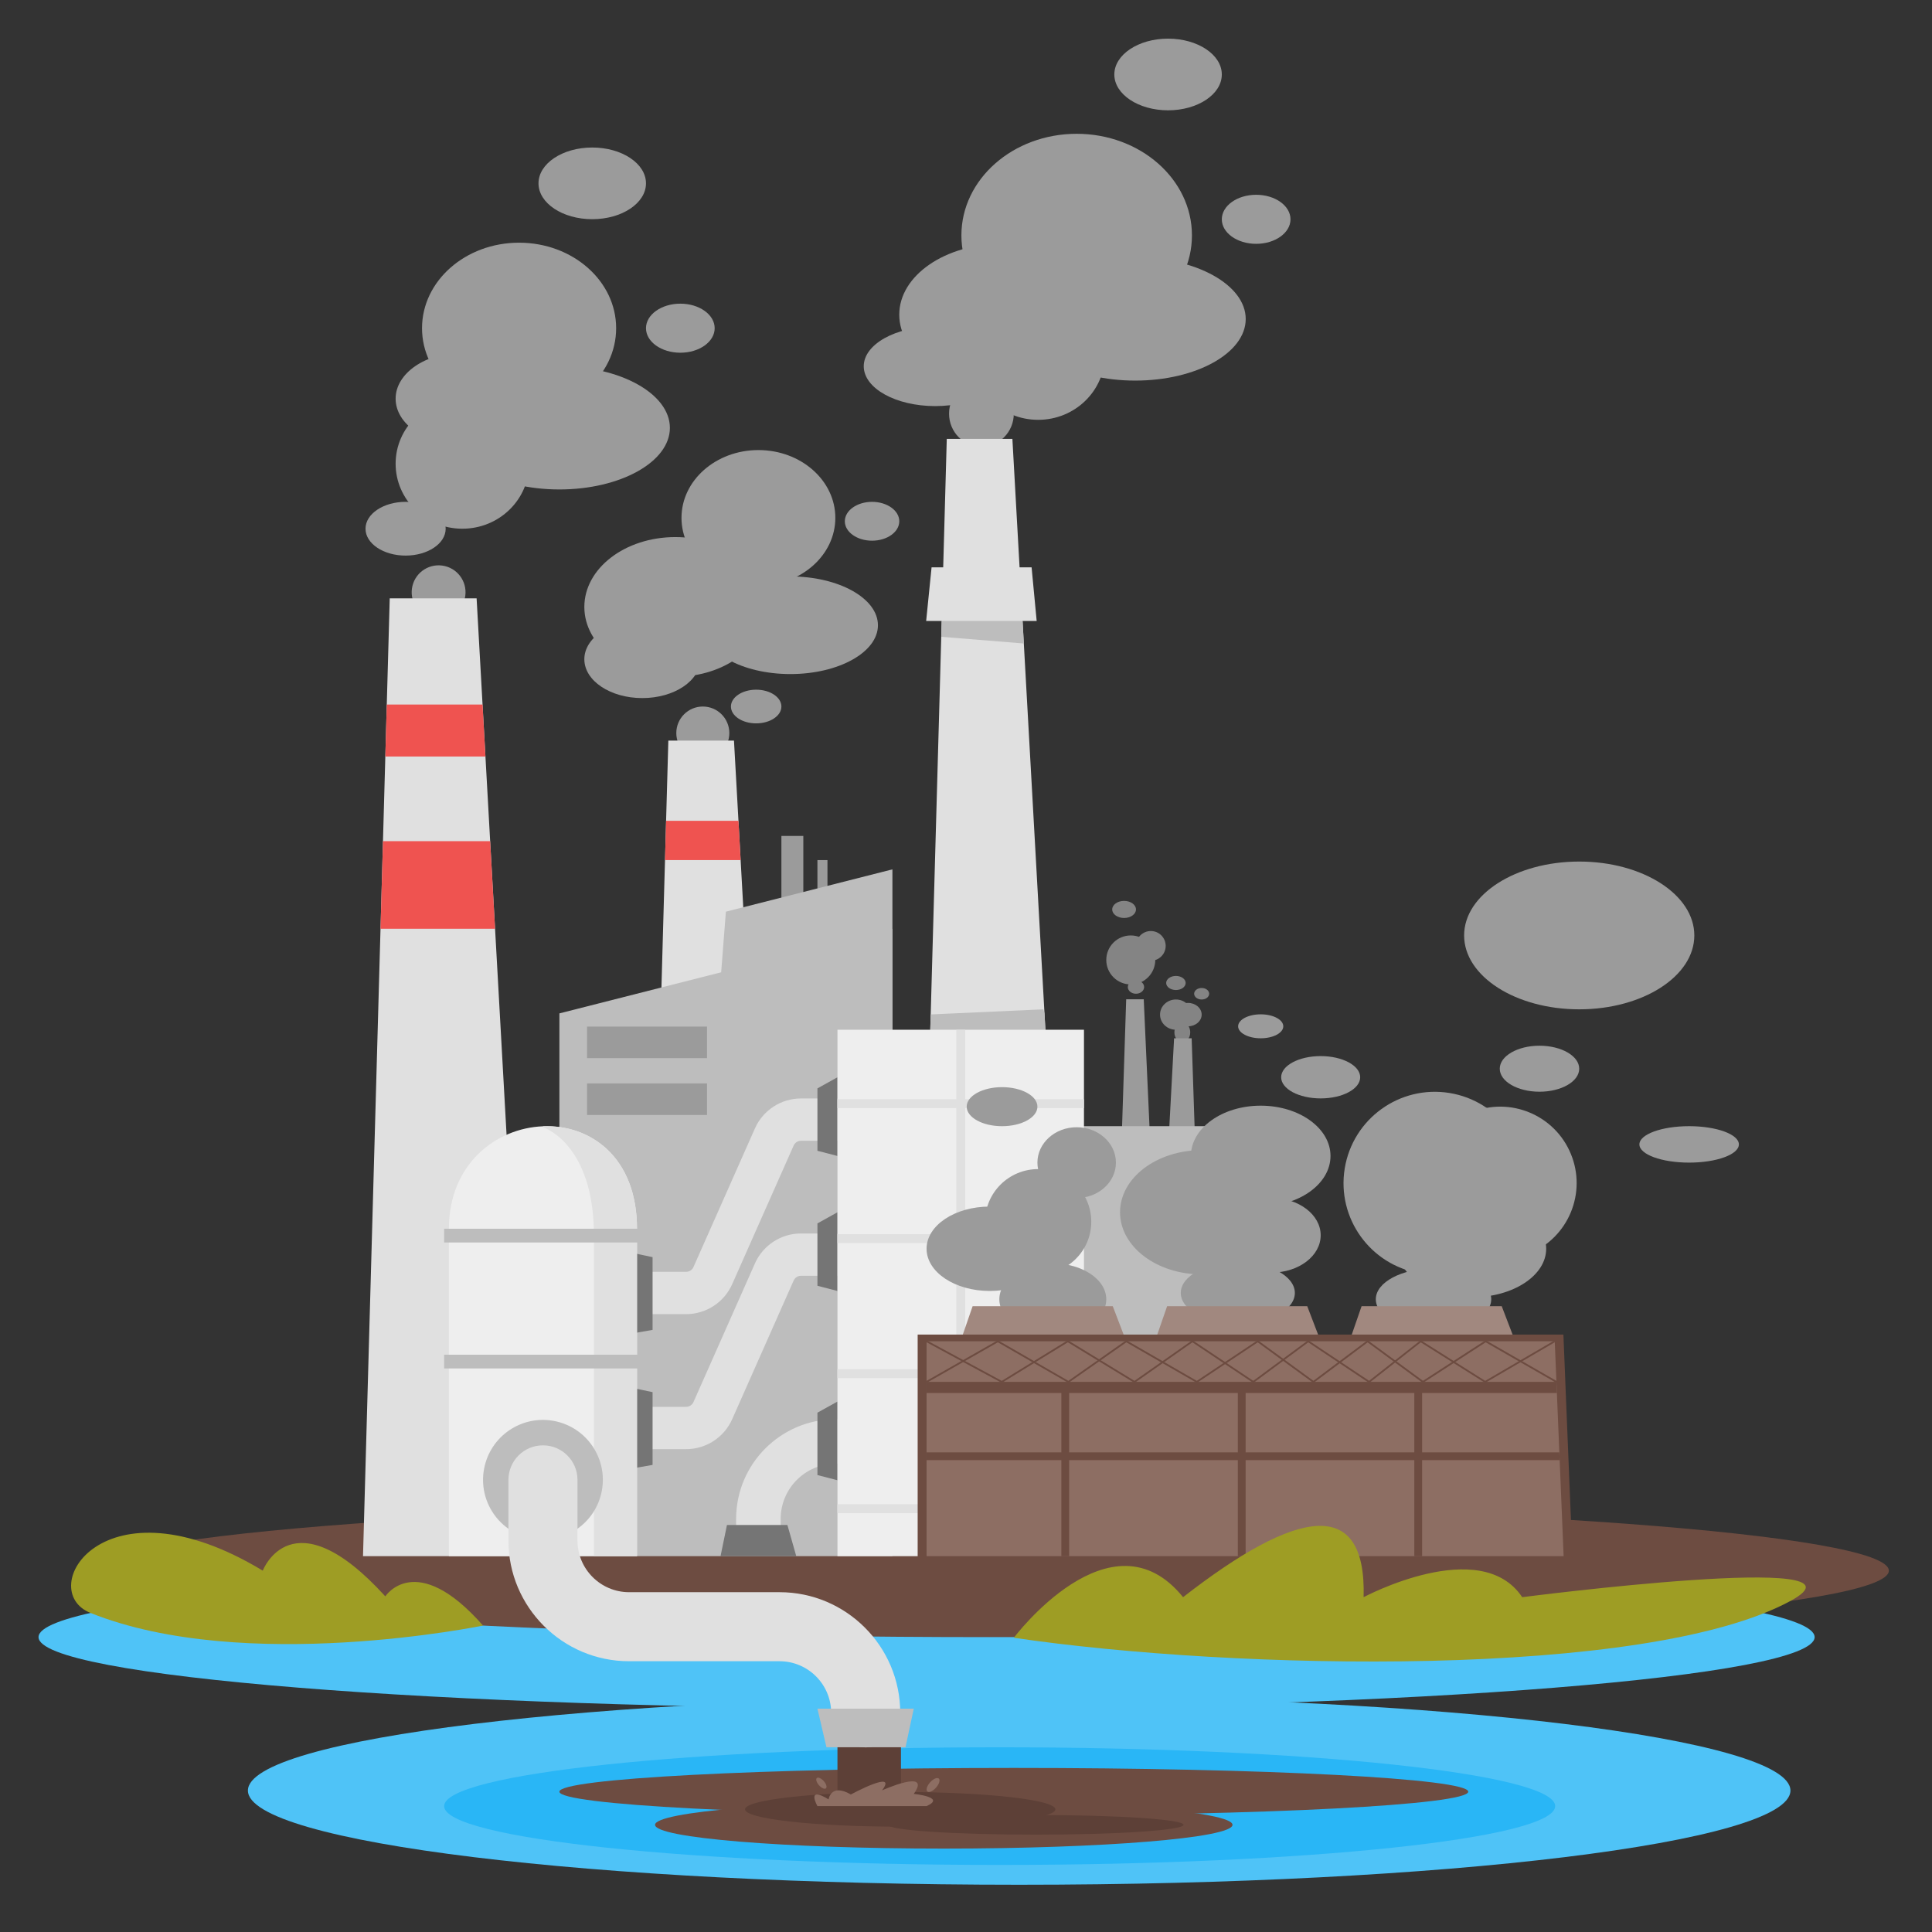 <svg width="150" height="150" viewBox="0 0 150 150" fill="none" xmlns="http://www.w3.org/2000/svg">
<rect x="0" y="0" width="150" height="150" fill="#333333" stroke="none"/>
<g clip-path="url(#clip0_2610_318)">
<path d="M90.689 8.565C92.993 8.565 94.861 7.319 94.861 5.783C94.861 4.246 92.993 3 90.689 3C88.384 3 86.516 4.246 86.516 5.783C86.516 7.319 88.384 8.565 90.689 8.565Z" fill="#9B9B9B"/>
<path d="M87.793 76.432C88.844 76.432 89.695 75.58 89.695 74.53C89.695 73.479 88.844 72.627 87.793 72.627C86.742 72.627 85.891 73.479 85.891 74.53C85.891 75.58 86.742 76.432 87.793 76.432Z" fill="#848484"/>
<path d="M90.503 73.438C90.503 74.075 89.987 74.59 89.35 74.59C88.713 74.59 88.197 74.075 88.197 73.438C88.197 72.8 88.713 72.285 89.35 72.285C89.987 72.285 90.503 72.8 90.503 73.438Z" fill="#848484"/>
<path d="M88.197 70.609C88.197 70.975 87.784 71.272 87.274 71.272C86.764 71.272 86.352 70.975 86.352 70.609C86.352 70.242 86.764 69.946 87.274 69.946C87.784 69.946 88.197 70.242 88.197 70.609Z" fill="#848484"/>
<path d="M88.83 76.635C88.83 76.922 88.547 77.154 88.197 77.154C87.847 77.154 87.564 76.922 87.564 76.635C87.564 76.347 87.847 76.115 88.197 76.115C88.547 76.115 88.83 76.347 88.83 76.635Z" fill="#848484"/>
<path d="M92.529 78.775C92.529 79.423 91.979 79.949 91.297 79.949C90.616 79.949 90.065 79.423 90.065 78.775C90.065 78.126 90.616 77.6 91.297 77.6C91.979 77.6 92.529 78.126 92.529 78.775Z" fill="#848484"/>
<path d="M93.297 78.774C93.297 79.275 92.822 79.682 92.239 79.682C91.655 79.682 91.18 79.275 91.18 78.774C91.18 78.273 91.655 77.866 92.239 77.866C92.822 77.866 93.297 78.273 93.297 78.774Z" fill="#848484"/>
<path d="M93.88 77.154C93.88 77.401 93.619 77.602 93.297 77.602C92.974 77.602 92.713 77.401 92.713 77.154C92.713 76.907 92.974 76.707 93.297 76.707C93.619 76.707 93.88 76.907 93.88 77.154Z" fill="#848484"/>
<path d="M92.055 76.318C92.055 76.62 91.716 76.865 91.298 76.865C90.88 76.865 90.541 76.62 90.541 76.318C90.541 76.016 90.88 75.771 91.298 75.771C91.716 75.771 92.055 76.016 92.055 76.318Z" fill="#848484"/>
<path d="M91.795 80.927C92.134 80.927 92.41 80.579 92.41 80.15C92.41 79.721 92.134 79.373 91.795 79.373C91.455 79.373 91.18 79.721 91.18 80.15C91.18 80.579 91.455 80.927 91.795 80.927Z" fill="#848484"/>
<path d="M71.939 132.659C110.018 132.659 140.887 130.172 140.887 127.105C140.887 124.037 110.018 121.551 71.939 121.551C33.86 121.551 2.991 124.037 2.991 127.105C2.991 130.172 33.86 132.659 71.939 132.659Z" fill="#4FC3F7"/>
<path d="M79.128 146.332C112.199 146.332 139.009 143.057 139.009 139.018C139.009 134.978 112.199 131.703 79.128 131.703C46.057 131.703 19.248 134.978 19.248 139.018C19.248 143.057 46.057 146.332 79.128 146.332Z" fill="#4FC3F7"/>
<path d="M77.613 144.793C101.433 144.793 120.743 142.748 120.743 140.226C120.743 137.703 101.433 135.659 77.613 135.659C53.793 135.659 34.483 137.703 34.483 140.226C34.483 142.748 53.793 144.793 77.613 144.793Z" fill="#29B6F6"/>
<path d="M89.349 89.749H87.043L87.437 77.585H88.8L89.349 89.749Z" fill="#9B9B9B"/>
<path d="M92.924 92.775H90.502L91.156 80.612H92.52L92.924 92.775Z" fill="#9B9B9B"/>
<path d="M62.37 64.902H60.668V72.285H62.37V64.902Z" fill="#9B9B9B"/>
<path d="M64.244 66.777H63.465V72.108H64.244V66.777Z" fill="#9B9B9B"/>
<path d="M76.197 34.683C77.585 34.683 78.711 33.534 78.711 32.116C78.711 30.698 77.585 29.549 76.197 29.549C74.809 29.549 73.684 30.698 73.684 32.116C73.684 33.534 74.809 34.683 76.197 34.683Z" fill="#9B9B9B"/>
<path d="M81.74 90.266H71.939L72.199 80.929L72.26 78.76L72.967 53.459L73.109 48.322L73.249 43.355L73.334 40.307L73.507 34.078H78.602L78.95 40.307L79.121 43.355L79.398 48.322L79.685 53.459L81.094 78.67L81.219 80.929L81.74 90.266Z" fill="#E0E0E0"/>
<path d="M81.219 80.929H72.199L72.26 78.76L81.005 78.364L81.094 78.669L81.219 80.929Z" fill="#BDBDBD"/>
<path d="M54.567 58.973C55.704 58.973 56.625 58.051 56.625 56.914C56.625 55.777 55.704 54.855 54.567 54.855C53.43 54.855 52.508 55.777 52.508 56.914C52.508 58.051 53.43 58.973 54.567 58.973Z" fill="#9B9B9B"/>
<path d="M81.431 87.436H95.74V110.17H77.54L81.431 87.436Z" fill="#BDBDBD"/>
<path d="M76.84 127.106C115.396 127.106 146.651 124.796 146.651 121.947C146.651 119.097 115.396 116.787 76.84 116.787C38.284 116.787 7.028 119.097 7.028 121.947C7.028 124.796 38.284 127.106 76.84 127.106Z" fill="#6D4C41"/>
<path d="M36.088 46.462C36.353 45.339 35.657 44.213 34.533 43.948C33.41 43.683 32.284 44.378 32.019 45.502C31.754 46.625 32.45 47.751 33.573 48.016C34.697 48.281 35.822 47.586 36.088 46.462Z" fill="#9B9B9B"/>
<path d="M31.49 43.136C33.209 43.136 34.602 42.202 34.602 41.049C34.602 39.897 33.209 38.963 31.49 38.963C29.771 38.963 28.378 39.897 28.378 41.049C28.378 42.202 29.771 43.136 31.49 43.136Z" fill="#9B9B9B"/>
<path d="M35.896 41.049C38.757 41.049 41.076 38.789 41.076 36.002C41.076 33.214 38.757 30.954 35.896 30.954C33.035 30.954 30.716 33.214 30.716 36.002C30.716 38.789 33.035 41.049 35.896 41.049Z" fill="#9B9B9B"/>
<path d="M35.896 34.523C38.757 34.523 41.076 32.925 41.076 30.954C41.076 28.983 38.757 27.385 35.896 27.385C33.035 27.385 30.716 28.983 30.716 30.954C30.716 32.925 33.035 34.523 35.896 34.523Z" fill="#9B9B9B"/>
<path d="M40.301 32.12C44.463 32.12 47.837 29.147 47.837 25.481C47.837 21.814 44.463 18.842 40.301 18.842C36.139 18.842 32.766 21.814 32.766 25.481C32.766 29.147 36.139 32.12 40.301 32.12Z" fill="#9B9B9B"/>
<path d="M43.43 38.001C48.169 38.001 52.01 35.86 52.01 33.219C52.01 30.578 48.169 28.436 43.43 28.436C38.692 28.436 34.851 30.578 34.851 33.219C34.851 35.86 38.692 38.001 43.43 38.001Z" fill="#9B9B9B"/>
<path d="M52.821 27.385C54.294 27.385 55.487 26.533 55.487 25.481C55.487 24.43 54.294 23.577 52.821 23.577C51.348 23.577 50.154 24.43 50.154 25.481C50.154 26.533 51.348 27.385 52.821 27.385Z" fill="#9B9B9B"/>
<path d="M45.981 17.018C48.286 17.018 50.154 15.772 50.154 14.235C50.154 12.698 48.286 11.453 45.981 11.453C43.677 11.453 41.809 12.698 41.809 14.235C41.809 15.772 43.677 17.018 45.981 17.018Z" fill="#9B9B9B"/>
<path d="M80.602 32.595C83.463 32.595 85.782 30.335 85.782 27.547C85.782 24.759 83.463 22.5 80.602 22.5C77.741 22.5 75.422 24.759 75.422 27.547C75.422 30.335 77.741 32.595 80.602 32.595Z" fill="#9B9B9B"/>
<path d="M77.799 29.932C82.207 29.932 85.781 27.469 85.781 24.431C85.781 21.393 82.207 18.931 77.799 18.931C73.392 18.931 69.818 21.393 69.818 24.431C69.818 27.469 73.392 29.932 77.799 29.932Z" fill="#9B9B9B"/>
<path d="M83.592 26.158C88.535 26.158 92.542 22.628 92.542 18.273C92.542 13.918 88.535 10.388 83.592 10.388C78.65 10.388 74.643 13.918 74.643 18.273C74.643 22.628 78.65 26.158 83.592 26.158Z" fill="#9B9B9B"/>
<path d="M88.137 29.549C92.876 29.549 96.717 27.408 96.717 24.767C96.717 22.125 92.876 19.984 88.137 19.984C83.399 19.984 79.558 22.125 79.558 24.767C79.558 27.408 83.399 29.549 88.137 29.549Z" fill="#9B9B9B"/>
<path d="M72.608 31.529C75.671 31.529 78.155 30.145 78.155 28.437C78.155 26.73 75.671 25.345 72.608 25.345C69.545 25.345 67.061 26.73 67.061 28.437C67.061 30.145 69.545 31.529 72.608 31.529Z" fill="#9B9B9B"/>
<path d="M97.528 18.931C99.001 18.931 100.194 18.078 100.194 17.027C100.194 15.975 99.001 15.123 97.528 15.123C96.055 15.123 94.861 15.975 94.861 17.027C94.861 18.078 96.055 18.931 97.528 18.931Z" fill="#9B9B9B"/>
<path d="M41.155 120.822H28.184L29.543 72.108L29.734 65.306L29.916 58.735L30.029 54.7L30.259 46.456H37.004L37.465 54.7L37.69 58.735L38.056 65.306L38.437 72.108L41.155 120.822Z" fill="#E0E0E0"/>
<path d="M37.69 58.735H29.917L30.029 54.7H37.465L37.69 58.735Z" fill="#EF5350"/>
<path d="M38.437 72.108H29.543L29.735 65.306H38.056L38.437 72.108Z" fill="#EF5350"/>
<path d="M60.122 113.688H50.321L51.349 76.881L51.492 71.742L51.631 66.777L51.715 63.727L51.89 57.499H56.986L57.334 63.727L57.503 66.777L57.779 71.742L58.067 76.881L60.122 113.688Z" fill="#E0E0E0"/>
<path d="M57.503 66.777H51.631L51.716 63.727H57.334L57.503 66.777Z" fill="#EF5350"/>
<path d="M43.431 120.821V78.68L69.287 72.108V120.821H43.431Z" fill="#BDBDBD"/>
<path d="M52.82 116.21L56.358 70.782L69.287 67.497V116.21H52.82Z" fill="#BDBDBD"/>
<path d="M49.867 54.199C52.352 54.199 54.366 52.849 54.366 51.183C54.366 49.517 52.352 48.166 49.867 48.166C47.382 48.166 45.368 49.517 45.368 51.183C45.368 52.849 47.382 54.199 49.867 54.199Z" fill="#9B9B9B"/>
<path d="M52.432 52.546C56.334 52.546 59.496 50.118 59.496 47.123C59.496 44.127 56.334 41.699 52.432 41.699C48.531 41.699 45.368 44.127 45.368 47.123C45.368 50.118 48.531 52.546 52.432 52.546Z" fill="#9B9B9B"/>
<path d="M55.392 47.371C57.659 47.371 59.496 46.105 59.496 44.543C59.496 42.981 57.659 41.714 55.392 41.714C53.125 41.714 51.287 42.981 51.287 44.543C51.287 46.105 53.125 47.371 55.392 47.371Z" fill="#9B9B9B"/>
<path d="M58.883 45.469C62.181 45.469 64.855 43.113 64.855 40.206C64.855 37.299 62.181 34.943 58.883 34.943C55.585 34.943 52.911 37.299 52.911 40.206C52.911 43.113 55.585 45.469 58.883 45.469Z" fill="#9B9B9B"/>
<path d="M61.364 52.334C65.119 52.334 68.163 50.637 68.163 48.544C68.163 46.451 65.119 44.754 61.364 44.754C57.609 44.754 54.565 46.451 54.565 48.544C54.565 50.637 57.609 52.334 61.364 52.334Z" fill="#9B9B9B"/>
<path d="M67.706 41.979C68.873 41.979 69.82 41.304 69.82 40.471C69.82 39.638 68.873 38.963 67.706 38.963C66.538 38.963 65.592 39.638 65.592 40.471C65.592 41.304 66.538 41.979 67.706 41.979Z" fill="#9B9B9B"/>
<path d="M54.894 79.704H45.58V82.155H54.894V79.704Z" fill="#9B9B9B"/>
<path d="M54.894 84.117H45.58V86.568H54.894V84.117Z" fill="#9B9B9B"/>
<path d="M60.668 54.855C60.668 55.577 59.789 56.162 58.708 56.162C57.627 56.162 56.749 55.577 56.749 54.855C56.749 54.133 57.627 53.547 58.708 53.547C59.789 53.547 60.668 54.133 60.668 54.855Z" fill="#9B9B9B"/>
<path d="M60.611 119.612H57.152V117.925C57.152 113.658 60.624 110.185 64.892 110.185H70.945V113.643H64.892C62.531 113.643 60.612 115.564 60.612 117.923V119.61L60.611 119.612Z" fill="#E0E0E0"/>
<path d="M53.271 102.029H49.457V98.744H53.271C53.518 98.744 53.742 98.598 53.842 98.372L58.613 87.61C59.239 86.198 60.642 85.284 62.189 85.284H66.003V88.569H62.189C61.942 88.569 61.718 88.715 61.618 88.941L56.847 99.703C56.221 101.116 54.818 102.029 53.271 102.029Z" fill="#E0E0E0"/>
<path d="M71.939 114.595L69.95 114.138V109.71L71.939 109.148V114.595Z" fill="white"/>
<path d="M53.271 112.511H49.457V109.226H53.271C53.518 109.226 53.742 109.08 53.842 108.854L58.613 98.092C59.239 96.68 60.642 95.766 62.189 95.766H66.003V99.051H62.189C61.942 99.051 61.718 99.197 61.618 99.423L56.847 110.185C56.221 111.598 54.818 112.511 53.271 112.511Z" fill="#E0E0E0"/>
<path d="M50.666 103.253L48.331 103.657V97.114L50.666 97.604V103.253Z" fill="#757575"/>
<path d="M65.021 89.75L63.465 89.346V84.503L65.021 83.638V89.75Z" fill="#757575"/>
<path d="M50.666 113.735L48.331 114.139V107.596L50.666 108.086V113.735Z" fill="#757575"/>
<path d="M65.021 100.232L63.465 99.828V94.985L65.021 94.12V100.232Z" fill="#757575"/>
<path d="M65.021 114.927L63.465 114.523V109.68L65.021 108.816V114.927Z" fill="#757575"/>
<path d="M78.712 140.951C98.198 140.951 113.994 140.125 113.994 139.106C113.994 138.087 98.198 137.261 78.712 137.261C59.227 137.261 43.431 138.087 43.431 139.106C43.431 140.125 59.227 140.951 78.712 140.951Z" fill="#6D4C41"/>
<path d="M73.275 143.524C85.655 143.524 95.692 142.698 95.692 141.679C95.692 140.66 85.655 139.833 73.275 139.833C60.895 139.833 50.858 140.66 50.858 141.679C50.858 142.698 60.895 143.524 73.275 143.524Z" fill="#6D4C41"/>
<path d="M34.852 120.822V95.4C34.852 85.369 49.456 84.216 49.456 95.4V120.822H34.852Z" fill="#EEEEEE"/>
<path d="M69.95 134.53H65.02V140.224H69.95V134.53Z" fill="#5D4037"/>
<path d="M55.942 120.821L56.441 118.4H61.134L61.822 120.821H55.942Z" fill="#757575"/>
<path d="M84.159 79.949H65.02V120.821H84.159V79.949Z" fill="#EEEEEE"/>
<path d="M65.02 85.341V86.033H84.159V85.341H65.02Z" fill="#E0E0E0"/>
<path d="M65.02 95.823V96.515H84.275V95.823H65.02Z" fill="#E0E0E0"/>
<path d="M65.02 106.305V106.997H84.275V106.305H65.02Z" fill="#E0E0E0"/>
<path d="M74.938 79.949H74.245V120.821H74.938V79.949Z" fill="#E0E0E0"/>
<path d="M65.02 116.787V117.479H84.275V116.787H65.02Z" fill="#E0E0E0"/>
<path d="M118.403 92.996C119.03 89.13 116.405 85.487 112.539 84.859C108.673 84.232 105.03 86.857 104.403 90.723C103.775 94.589 106.401 98.232 110.267 98.859C114.133 99.487 117.775 96.862 118.403 92.996Z" fill="#9B9B9B"/>
<path d="M118.748 97.332C121.775 96.079 123.212 92.609 121.958 89.582C120.705 86.556 117.235 85.119 114.209 86.372C111.182 87.626 109.745 91.096 110.998 94.122C112.252 97.149 115.722 98.586 118.748 97.332Z" fill="#9B9B9B"/>
<path d="M111.299 103.263C113.773 103.263 115.779 102.193 115.779 100.874C115.779 99.555 113.773 98.486 111.299 98.486C108.824 98.486 106.818 99.555 106.818 100.874C106.818 102.193 108.824 103.263 111.299 103.263Z" fill="#9B9B9B"/>
<path d="M114.289 100.72C117.468 100.72 120.045 99.034 120.045 96.954C120.045 94.874 117.468 93.188 114.289 93.188C111.11 93.188 108.532 94.874 108.532 96.954C108.532 99.034 111.11 100.72 114.289 100.72Z" fill="#9B9B9B"/>
<path d="M119.526 84.761C121.229 84.761 122.61 83.962 122.61 82.975C122.61 81.989 121.229 81.189 119.526 81.189C117.822 81.189 116.441 81.989 116.441 82.975C116.441 83.962 117.822 84.761 119.526 84.761Z" fill="#9B9B9B"/>
<path d="M122.611 78.364C127.546 78.364 131.547 75.796 131.547 72.627C131.547 69.459 127.546 66.891 122.611 66.891C117.675 66.891 113.674 69.459 113.674 72.627C113.674 75.796 117.675 78.364 122.611 78.364Z" fill="#9B9B9B"/>
<path d="M131.144 90.265C133.277 90.265 135.006 89.632 135.006 88.851C135.006 88.07 133.277 87.436 131.144 87.436C129.011 87.436 127.282 88.07 127.282 88.851C127.282 89.632 129.011 90.265 131.144 90.265Z" fill="#9B9B9B"/>
<path d="M96.104 102.772C98.55 102.772 100.532 101.703 100.532 100.384C100.532 99.065 98.55 97.996 96.104 97.996C93.658 97.996 91.675 99.065 91.675 100.384C91.675 101.703 93.658 102.772 96.104 102.772Z" fill="#9B9B9B"/>
<path d="M93.297 98.943C96.796 98.943 99.633 96.783 99.633 94.12C99.633 91.456 96.796 89.297 93.297 89.297C89.797 89.297 86.96 91.456 86.96 94.12C86.96 96.783 89.797 98.943 93.297 98.943Z" fill="#9B9B9B"/>
<path d="M98.739 98.802C100.837 98.802 102.538 97.506 102.538 95.907C102.538 94.309 100.837 93.013 98.739 93.013C96.64 93.013 94.939 94.309 94.939 95.907C94.939 97.506 96.64 98.802 98.739 98.802Z" fill="#9B9B9B"/>
<path d="M97.88 93.656C100.874 93.656 103.3 91.907 103.3 89.75C103.3 87.593 100.874 85.844 97.88 85.844C94.887 85.844 92.461 87.593 92.461 89.75C92.461 91.907 94.887 93.656 97.88 93.656Z" fill="#9B9B9B"/>
<path d="M102.537 85.28C104.231 85.28 105.605 84.545 105.605 83.638C105.605 82.731 104.231 81.995 102.537 81.995C100.842 81.995 99.469 82.731 99.469 83.638C99.469 84.545 100.842 85.28 102.537 85.28Z" fill="#9B9B9B"/>
<path d="M97.881 80.612C98.849 80.612 99.634 80.196 99.634 79.682C99.634 79.169 98.849 78.752 97.881 78.752C96.913 78.752 96.128 79.169 96.128 79.682C96.128 80.196 96.913 80.612 97.881 80.612Z" fill="#9B9B9B"/>
<path d="M81.74 103.657C84.032 103.657 85.89 102.411 85.89 100.874C85.89 99.338 84.032 98.092 81.74 98.092C79.447 98.092 77.589 99.338 77.589 100.874C77.589 102.411 79.447 103.657 81.74 103.657Z" fill="#9B9B9B"/>
<path d="M76.84 100.23C79.546 100.23 81.74 98.763 81.74 96.954C81.74 95.144 79.546 93.678 76.84 93.678C74.133 93.678 71.939 95.144 71.939 96.954C71.939 98.763 74.133 100.23 76.84 100.23Z" fill="#9B9B9B"/>
<path d="M80.603 98.944C82.88 98.944 84.726 97.114 84.726 94.856C84.726 92.598 82.88 90.768 80.603 90.768C78.326 90.768 76.48 92.598 76.48 94.856C76.48 97.114 78.326 98.944 80.603 98.944Z" fill="#9B9B9B"/>
<path d="M83.593 93.013C85.276 93.013 86.64 91.782 86.64 90.265C86.64 88.748 85.276 87.518 83.593 87.518C81.909 87.518 80.545 88.748 80.545 90.265C80.545 91.782 81.909 93.013 83.593 93.013Z" fill="#9B9B9B"/>
<path d="M77.799 87.437C79.316 87.437 80.545 86.758 80.545 85.921C80.545 85.084 79.316 84.406 77.799 84.406C76.283 84.406 75.054 85.084 75.054 85.921C75.054 86.758 76.283 87.437 77.799 87.437Z" fill="#9B9B9B"/>
<path d="M86.393 101.41H75.515L74.572 104.136H87.437L86.393 101.41Z" fill="#A1887F"/>
<path d="M101.493 101.41H90.616L89.671 104.136H102.536L101.493 101.41Z" fill="#A1887F"/>
<path d="M116.592 101.41H105.714L104.771 104.136H117.636L116.592 101.41Z" fill="#A1887F"/>
<path d="M122.093 121.056H71.247V103.615H121.382L121.517 106.909L121.552 107.81L122.093 121.056Z" fill="#6D4C41"/>
<path d="M121.4 120.821H71.939V104.135H120.71L120.841 107.288L120.876 108.15L121.4 120.821Z" fill="#8D6E63"/>
<path d="M120.876 108.15H71.939V107.288H120.841L120.876 108.15Z" fill="#6D4C41"/>
<path d="M101.974 107.375L97.649 104.22L92.925 107.369L87.45 104.218L82.953 107.369L77.473 104.217L71.972 107.349L71.904 107.229L77.473 104.058L82.946 107.207L87.443 104.054L92.92 107.207L97.652 104.053L101.972 107.203L106.182 104.051L110.478 107.205L115.345 104.054L120.875 107.229L120.806 107.349L115.349 104.217L110.475 107.373L106.182 104.222L101.974 107.375Z" fill="#6D4C41"/>
<path d="M106.301 107.373L101.572 104.22L97.307 107.373L92.578 104.218L88.083 107.371L82.908 104.217L77.78 107.367L71.907 104.196L71.972 104.075L77.776 107.209L82.908 104.055L88.079 107.207L92.576 104.053L97.303 107.205L101.568 104.053L106.296 107.204L110.301 104.053L115.308 107.207L120.676 104.077L120.744 104.195L115.306 107.367L110.308 104.22L106.301 107.373Z" fill="#6D4C41"/>
<path d="M83.009 107.719H82.403V120.822H83.009V107.719Z" fill="#6D4C41"/>
<path d="M96.71 107.719H96.105V120.822H96.71V107.719Z" fill="#6D4C41"/>
<path d="M71.939 113.364H121.091L121.067 112.758H71.939V113.364Z" fill="#6D4C41"/>
<path d="M110.412 107.719H109.806V120.822H110.412V107.719Z" fill="#6D4C41"/>
<path d="M78.713 127.156C78.713 127.156 86.27 117.094 91.854 124.005C100.649 117.155 106.091 116.109 105.871 124.005C105.871 124.005 114.946 119.151 118.184 124.005C118.184 124.005 146.23 120.379 139.013 124.296C127.842 130.358 95.843 129.684 78.715 127.156H78.713Z" fill="#9E9D24"/>
<path d="M7.026 125.228C2.673 123.484 7.949 114.422 20.401 121.945C20.401 121.945 22.674 115.98 29.916 123.941C29.916 123.941 32.286 120.28 37.503 126.208C37.503 126.208 18.991 130.024 7.026 125.228Z" fill="#9E9D24"/>
<path d="M42.179 87.442C42.164 87.489 42.155 87.516 42.155 87.516C42.155 87.516 46.113 88.739 46.113 95.93V120.82H49.457V95.398C49.457 89.818 45.822 87.31 42.179 87.442Z" fill="#E0E0E0"/>
<path d="M49.823 95.399H34.483V96.466H49.823V95.399Z" fill="#BDBDBD"/>
<path d="M49.823 105.18H34.483V106.246H49.823V105.18Z" fill="#BDBDBD"/>
<path d="M46.68 115.96C47.27 113.461 45.722 110.956 43.222 110.366C40.723 109.776 38.219 111.324 37.629 113.824C37.039 116.323 38.587 118.827 41.086 119.417C43.585 120.007 46.09 118.459 46.68 115.96Z" fill="#BDBDBD"/>
<path d="M67.212 135.666C65.732 135.666 64.531 134.465 64.531 132.985C64.531 130.775 62.734 128.978 60.524 128.978H48.841C43.676 128.978 39.474 124.775 39.474 119.61V114.898C39.474 113.417 40.674 112.216 42.155 112.216C43.635 112.216 44.836 113.417 44.836 114.898V119.61C44.836 121.82 46.633 123.617 48.843 123.617H60.526C65.691 123.617 69.894 127.819 69.894 132.985C69.894 134.465 68.693 135.666 67.212 135.666Z" fill="#E0E0E0"/>
<path d="M70.945 132.659H63.465L64.166 135.657H70.302L70.945 132.659Z" fill="#BDBDBD"/>
<path d="M80.487 48.211H71.907L72.327 44.049H80.093L80.487 48.211Z" fill="#E0E0E0"/>
<path d="M73.113 48.211H79.393L79.49 49.96L73.08 49.441L73.113 48.211Z" fill="#BDBDBD"/>
<path d="M80.418 142.441C86.754 142.441 91.891 142.099 91.891 141.678C91.891 141.257 86.754 140.916 80.418 140.916C74.082 140.916 68.945 141.257 68.945 141.678C68.945 142.099 74.082 142.441 80.418 142.441Z" fill="#5D4037"/>
<path d="M69.892 141.822C76.546 141.822 81.941 141.219 81.941 140.476C81.941 139.733 76.546 139.13 69.892 139.13C63.237 139.13 57.843 139.733 57.843 140.476C57.843 141.219 63.237 141.822 69.892 141.822Z" fill="#5D4037"/>
<path d="M72.672 138.793C72.426 139.069 72.124 139.201 71.997 139.087C71.87 138.973 71.965 138.658 72.212 138.382C72.459 138.106 72.761 137.973 72.888 138.087C73.015 138.202 72.919 138.516 72.672 138.793Z" fill="#8D6E63"/>
<path d="M63.465 140.224C63.465 140.224 62.543 138.609 64.331 139.704C64.331 139.704 64.504 138.423 66.06 139.323C66.06 139.323 69.751 137.322 68.482 139.003C68.482 139.003 72.373 137.257 70.946 139.277C70.946 139.277 73.496 139.531 71.94 140.224H63.465Z" fill="#8D6E63"/>
<path d="M63.588 138.609C63.785 138.83 64.026 138.935 64.127 138.844C64.229 138.754 64.151 138.502 63.956 138.283C63.759 138.062 63.518 137.957 63.417 138.047C63.315 138.137 63.393 138.39 63.588 138.609Z" fill="#8D6E63"/>
</g>
<defs>
<clipPath id="clip0_2610_318">
<rect width="143.66" height="143.33" fill="white" transform="translate(2.991 3)"/>
</clipPath>
</defs>
</svg>
